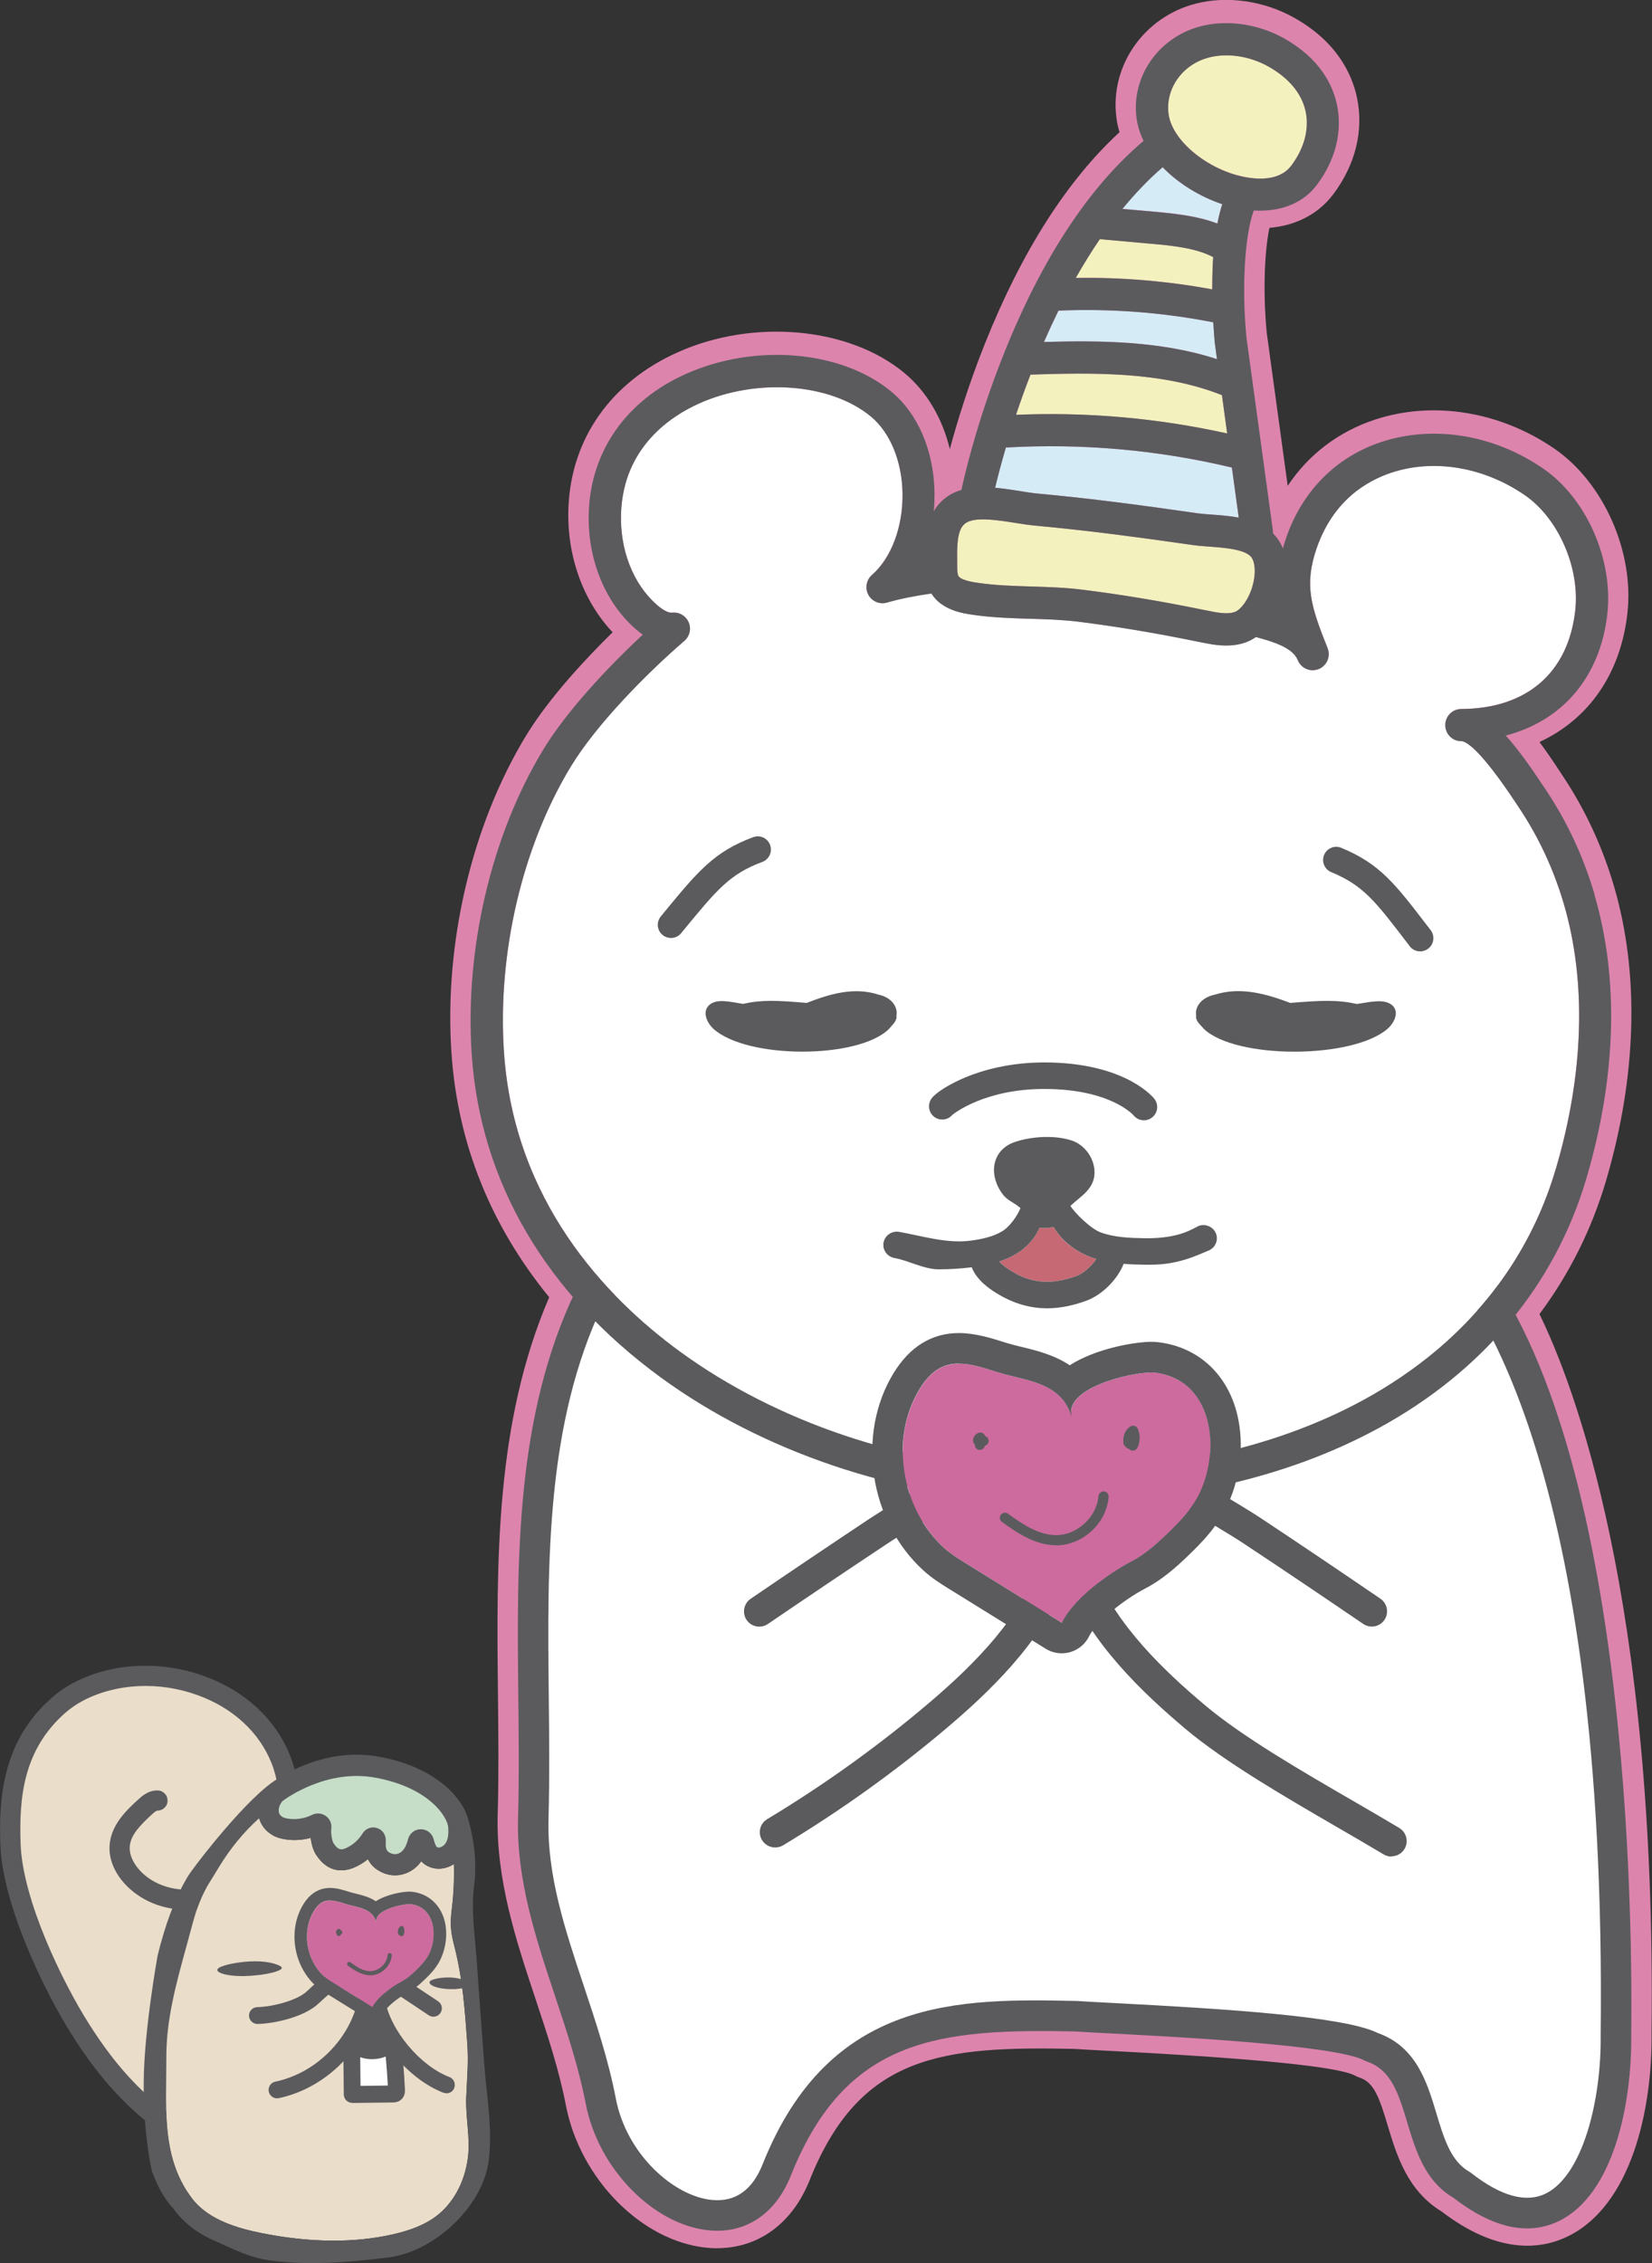 <?xml version="1.0" encoding="UTF-8"?>
<svg id="_レイヤー_2" data-name="レイヤー 2" xmlns="http://www.w3.org/2000/svg" viewBox="0 0 192.45 263.51">
  <rect x="0" y="0" width="192.45" height="263.51" fill="#333333" stroke="none"/>
  <defs>
    <style>
      .cls-1 {
        fill: #cd6b9e;
      }

      .cls-2 {
        fill: #c66974;
      }

      .cls-3 {
        fill: #f3f1bd;
      }

      .cls-4 {
        fill: #fff;
      }

      .cls-5 {
        fill: #c6ddc8;
      }

      .cls-6 {
        fill: #eaddc9;
      }

      .cls-7 {
        fill: #d5ebf6;
      }

      .cls-8 {
        fill: #dd84ad;
      }

      .cls-9 {
        fill: #5b5b5e;
      }
    </style>
  </defs>
  <g id="_レイヤー_1-2" data-name="レイヤー 1">
    <g>
      <g>
        <path class="cls-8" d="M176.57,152.75c3.73-4.69,6.52-10,8.25-15.85,3.5-11.83,3.83-23.26.95-33.05-1.28-4.38-3.19-8.48-5.67-12.2l-.33-.49c-1.55-2.34-2.98-4.34-4.36-5.85,6.64-1.73,11.03-6.85,11.84-14.19.7-6.32-2.44-13.43-7.46-16.89-5.71-3.94-12.75-5.11-18.83-3.12-5.27,1.73-9.22,5.68-11.11,11.12-.15.44-.28.87-.4,1.28-.27-.67-.66-1.25-1.15-1.74,0-.1,0-.2-.01-.3l-3.08-22.48c-.54-5.47-.27-11.73.85-14.82.17.01.35.02.52.02,2.92.05,5.32-1,6.82-2.99,2.18-2.89,3.01-6.21,2.35-9.35-.47-2.22-1.93-5.37-6.21-7.75-2.99-1.66-6.61-2.18-9.68-1.38-4.89,1.27-8.1,5.87-7.46,10.69.12.91.41,1.8.82,2.65-6.39,5.41-11.86,13.73-16.27,24.78-3.34,8.34-4.8,15.15-4.95,15.87-.22.06-.43.14-.64.22-.74.31-1.38.76-1.9,1.33,0,0,0,0,0,0-.27.29-.49.61-.68.94.07-.7.09-1.4.09-2.12-.07-4.92-1.91-9.24-5.06-11.84-5.8-4.79-15.85-5.64-23.91-2.04-6.91,3.09-11.03,8.93-11.31,16.01-.21,5.4,1.82,10.51,5.43,13.67.29.25.57.48.86.68-4.08,3.79-8.89,8.92-11.61,13.41-6.04,9.96-9.14,23.21-8.32,35.45.71,10.5,4.75,20.07,11.79,28.25-6.69,14.48-6.53,30.8-6.37,46.6.05,4.64.1,9.45-.03,14.09-.2,7.19,2.09,14.07,4.31,20.73,1.36,4.1,2.77,8.33,3.59,12.6,1.43,7.48,7.87,14.06,14.35,14.68.32.03.64.05.96.05,3.85,0,6.95-2.3,8.6-6.42,6.42-16.11,17.32-17.1,33.11-16.79.92.06,2.42.14,4.3.24,7.81.41,26.09,1.35,29.41,3.14.09.05.18.09.27.12,2.87.97,3.73,3.82,4.72,7.11.96,3.19,2.04,6.8,5.35,8.74,4.61,3.57,8.78,4.48,12.37,2.7,6.33-3.13,8.47-13.64,8.38-21.63.17-14.79-.5-59.48-13.48-83.87Z"/>
        <path class="cls-8" d="M83.56,261.79c-.39,0-.78-.02-1.18-.06-7.59-.72-14.81-8.01-16.46-16.6-.79-4.11-2.17-8.27-3.51-12.3-2.28-6.85-4.64-13.94-4.43-21.55.13-4.58.08-9.34.03-13.95-.17-15.59-.33-31.65,5.97-46.28-6.85-8.38-10.68-17.95-11.39-28.48-.86-12.71,2.37-26.48,8.65-36.84,2.75-4.54,7.19-9.23,10.13-12.11-3.46-3.65-5.37-8.96-5.15-14.51.31-8.01,4.94-14.6,12.71-18.08,8.83-3.96,19.93-2.96,26.39,2.37,2.61,2.15,4.45,5.26,5.33,8.89.81-2.99,2.14-7.41,4.11-12.33,4.26-10.66,9.53-18.92,15.66-24.57-.17-.55-.29-1.1-.36-1.66-.8-6.01,3.16-11.73,9.21-13.3,3.65-.95,7.92-.35,11.43,1.6,5.06,2.81,6.81,6.63,7.38,9.33.81,3.82-.17,7.82-2.77,11.27-1.72,2.28-4.32,3.64-7.43,3.9-.61,2.98-.74,7.75-.31,12.23l2.44,17.81c2.43-3.65,5.93-6.32,10.2-7.72,6.77-2.22,14.59-.94,20.91,3.42,5.69,3.93,9.26,11.96,8.47,19.1-.78,7.02-4.45,12.34-10.25,15.03.73.98,1.51,2.11,2.39,3.45l.32.49c2.61,3.91,4.62,8.24,5.97,12.84,3,10.24,2.67,22.13-.95,34.39-1.66,5.59-4.25,10.78-7.73,15.44,3.98,8.13,13.64,33.18,13.06,83.63.11,9.07-2.38,20.11-9.69,23.73-3.06,1.52-8.09,2.24-14.76-2.86-4.01-2.43-5.27-6.63-6.29-10.02-.95-3.17-1.57-4.99-3.21-5.55-.23-.08-.43-.17-.63-.27-1.9-1.02-11.45-1.98-28.4-2.86-1.9-.1-3.37-.17-4.3-.24-15.25-.31-24.94.59-30.8,15.29-2.01,5.03-5.94,7.92-10.8,7.92ZM90.54,43.34c-3.25,0-6.61.67-9.67,2.03-6.06,2.71-9.67,7.79-9.91,13.93-.18,4.69,1.54,9.1,4.62,11.8.22.19.44.36.65.52.59.41.96,1.07,1.01,1.78.05.72-.23,1.41-.75,1.9-2.32,2.15-8.06,7.72-11.19,12.9-5.79,9.56-8.77,22.29-7.98,34.06.67,9.96,4.45,19,11.22,26.86.61.7.75,1.7.36,2.54-6.48,14.03-6.31,30.07-6.15,45.58.05,4.7.1,9.51-.03,14.18-.19,6.77,2.04,13.45,4.19,19.91,1.39,4.17,2.82,8.48,3.67,12.9,1.23,6.4,6.83,12.25,12.24,12.77.24.02.49.04.73.04,3.66,0,5.5-2.68,6.4-4.93,6.97-17.49,19.04-18.6,35.36-18.28.04,0,.08,0,.12,0,.9.06,2.37.14,4.2.23,16.05.83,27.33,1.73,30.47,3.42,3.94,1.33,5.06,5.04,6.14,8.64.87,2.9,1.77,5.91,4.28,7.38.09.05.17.11.25.17,3.83,2.97,7.15,3.8,9.86,2.45,5.01-2.48,7.15-11.57,7.06-19.48.15-13.36-.35-58.63-13.21-82.78-.44-.83-.35-1.85.24-2.59,3.57-4.49,6.2-9.55,7.83-15.05,3.37-11.39,3.7-22.35.95-31.71-1.22-4.14-3.02-8.03-5.37-11.55l-.33-.5c-1.68-2.54-2.99-4.31-4.14-5.57-.56-.61-.76-1.48-.52-2.27.24-.8.87-1.41,1.68-1.62,5.8-1.51,9.38-5.83,10.08-12.15.6-5.42-2.17-11.73-6.45-14.68-5.11-3.52-11.37-4.58-16.74-2.82-4.55,1.49-7.96,4.92-9.6,9.65-.14.39-.25.77-.35,1.13-.27.98-1.14,1.68-2.16,1.74-1,.05-1.96-.54-2.34-1.49-.14-.36-.35-.67-.62-.94-.46-.46-.71-1.09-.7-1.74l-3.07-22.4c-.52-5.24-.41-12.14.97-15.95.36-.99,1.33-1.62,2.38-1.56.14,0,.27.02.41.02,1.5.02,3.58-.31,4.89-2.05,1.76-2.34,2.44-4.98,1.92-7.43-.37-1.74-1.54-4.22-5.04-6.17-2.47-1.37-5.43-1.8-7.93-1.16-3.73.97-6.18,4.44-5.7,8.08.08.63.28,1.27.6,1.91.48.98.23,2.15-.6,2.86-6.09,5.16-11.34,13.18-15.6,23.85-3.25,8.13-4.68,14.74-4.83,15.47-.18.85-.81,1.54-1.65,1.79-.13.04-.26.08-.39.13-.43.18-.79.43-1.08.75-.14.15-.27.32-.39.54-.57.96-1.72,1.39-2.78,1.05-1.06-.34-1.74-1.37-1.63-2.48.06-.61.08-1.24.08-1.87-.06-4.23-1.59-7.88-4.2-10.04-2.98-2.46-7.27-3.74-11.76-3.74ZM145.94,61.77s0,.04,0,.06v-.06Z"/>
      </g>
      <g>
        <g>
          <path class="cls-4" d="M68.71,151c-8.91,18.52-5.99,40.2-6.57,60.74-.31,11.2,5.69,21.6,7.87,32.94,2.14,11.19,16.13,18.96,20.5,7.98,7.1-17.82,19.96-18.2,34.88-17.9,5.29.37,29.99,1.2,34.42,3.59,7.04,2.39,4.56,12.7,10.49,16.06,13.02,10.18,18.11-5.59,17.97-17.48.18-15.44-.42-73.64-20.22-92.59"/>
          <path class="cls-9" d="M83.56,259.75c-.32,0-.63-.02-.96-.05-6.48-.62-12.91-7.2-14.35-14.68-.82-4.27-2.23-8.5-3.59-12.6-2.22-6.66-4.51-13.54-4.31-20.73.13-4.64.08-9.44.03-14.08-.17-16.08-.35-32.7,6.71-47.38.42-.89,1.49-1.26,2.37-.83.89.43,1.26,1.49.83,2.37-6.7,13.93-6.53,30.13-6.36,45.8.05,4.68.1,9.51-.03,14.22-.18,6.56,1.91,12.85,4.13,19.51,1.4,4.21,2.85,8.56,3.71,13.05,1.25,6.54,6.8,11.39,11.19,11.81,2.72.27,4.71-1.14,5.91-4.15,7.81-19.6,23.08-19.29,36.57-19.02.99.07,2.47.14,4.32.24,12.85.67,26.85,1.54,30.77,3.49,4.5,1.6,5.75,5.75,6.85,9.42.85,2.83,1.66,5.51,3.81,6.73.08.04.15.09.22.15,3.48,2.72,6.41,3.52,8.7,2.39,4.32-2.14,6.48-10.89,6.39-18.44.76-66.54-14.86-86.72-19.67-91.32-.71-.68-.73-1.81-.06-2.52.68-.71,1.8-.74,2.52-.06,20.05,19.19,20.97,76.72,20.77,93.89.09,8-2.04,18.5-8.37,21.63-3.6,1.78-7.76.87-12.37-2.7-3.31-1.94-4.39-5.55-5.35-8.74-.99-3.29-1.84-6.14-4.72-7.11-.09-.03-.18-.07-.27-.12-3.32-1.78-21.6-2.73-29.41-3.14-1.88-.1-3.38-.17-4.3-.24-15.78-.32-26.69.67-33.11,16.79-1.64,4.12-4.74,6.42-8.6,6.42Z"/>
        </g>
        <g>
          <g>
            <path class="cls-3" d="M141.22,33.69c0-.77.01-1.58.04-2.41.02-.47.04-.91.07-1.35-2.06-1.08-4.93-1.35-7.29-1.56l-5.92-.53c-1,1.47-1.93,2.98-2.8,4.51,5.33-.08,10.66.37,15.9,1.33Z"/>
            <path class="cls-7" d="M141.78,41.82l-.27-2.01s0-.05,0-.07c0-.07-.09-.92-.16-2.21-5.93-1.16-11.99-1.62-18.03-1.36-.6,1.22-1.17,2.44-1.69,3.65,6.51-.18,13.57-.15,20.16,2Z"/>
            <path class="cls-7" d="M141.81,26.03c.16-.83.35-1.58.57-2.26-2.56-.86-5.08-2.38-6.95-4.31-1.68,1.45-3.24,3.09-4.68,4.85l3.63.32c2.74.24,5.25.54,7.43,1.39Z"/>
            <path class="cls-3" d="M142.96,50.47l-.61-4.46c-6.99-2.78-15.07-2.62-22.3-2.39-.64,1.64-1.2,3.22-1.69,4.69,8.27-.35,16.52.38,24.6,2.17Z"/>
            <path class="cls-3" d="M146.2,20.77c1.34.1,3.17-.08,4.22-1.48,1.52-2.02,2.11-4.26,1.68-6.32-.44-2.09-1.95-3.91-4.37-5.25-2.17-1.2-4.75-1.59-6.92-1.03-3.06.79-5.07,3.62-4.68,6.57.46,3.45,5.45,7.16,10.07,7.5Z"/>
            <path class="cls-7" d="M120.87,57.47c2.93.27,6.05.61,9.52,1.05,2.69.34,5.57.73,9.07,1.24.49.07,1.09.12,1.73.16.98.07,2.05.16,3.11.35l-.8-5.83c-8.58-2.04-17.38-2.83-26.19-2.34-.05,0-.09,0-.14,0-.61,2.07-1.02,3.71-1.26,4.7,1,.09,2.01.24,2.97.4.73.12,1.42.22,1.98.28Z"/>
            <path class="cls-3" d="M111.51,65.81c0,.44,0,.99.13,1.24.28.53,1.8.75,2.3.82,2.05.29,4.04.35,6.16.42,1.95.06,3.97.12,6.04.38,4.49.56,9.07,1.33,14.01,2.33l.36.07c1.21.25,2.45.51,3.35.18.78-.29,1.84-1.76,2.2-3.63.25-1.3.08-2.43-.42-2.89-.87-.79-3.01-.95-4.73-1.08-.7-.05-1.37-.1-1.98-.19-3.48-.5-6.34-.89-9.01-1.23-3.43-.43-6.5-.77-9.39-1.03-.68-.06-1.43-.18-2.23-.31-1.89-.3-4.25-.67-5.47-.16-.25.1-.44.24-.6.41-.77.83-.74,2.69-.73,4.18v.49Z"/>
            <path class="cls-4" d="M176.98,94.07l-.34-.51c-4.29-6.5-5.9-7.25-6.39-7.27-1.04.02-1.88-.83-1.88-1.86,0-1.03.83-1.88,1.86-1.88,0,0,0,0,0,0,7.64-.04,12.48-4.23,13.28-11.5.55-4.95-1.97-10.71-5.86-13.39-4.76-3.28-10.56-4.27-15.53-2.64-2.92.96-6.81,3.26-8.73,8.79-1.5,4.33-.65,6.84,1.27,11.66.38.96-.09,2.05-1.05,2.43s-2.05-.09-2.43-1.05c0,0,0,0,0,0-.56-1.4-2.72-2.11-4.87-2.68-.35.24-.73.45-1.14.6-.83.31-1.66.4-2.47.39-1.05-.02-2.06-.23-2.95-.41l-.35-.07c-4.84-.99-9.34-1.74-13.73-2.29-1.9-.24-3.74-.29-5.69-.35-2.12-.06-4.32-.13-6.57-.45-1.21-.17-3.67-.53-4.91-2.49-2.02.29-3.69.63-5.18,1.06-.84.24-1.74-.13-2.16-.91-.42-.77-.25-1.73.42-2.31,2.24-1.96,3.61-5.58,3.56-9.46-.05-3.77-1.43-7.13-3.7-9-4.68-3.86-13.28-4.51-19.99-1.51-3.27,1.46-8.8,5.06-9.1,12.73-.17,4.28,1.39,8.28,4.16,10.71.73.64,1.37.96,1.78.92.08-.01.17-.01.25-.01.72.01,1.38.44,1.68,1.12.33.75.13,1.64-.49,2.17-4.2,3.61-10.19,9.62-13.24,14.65-5.65,9.32-8.56,21.75-7.78,33.25,1.17,17.28,11.78,28.48,20.47,34.83,11.24,8.21,26.12,13.23,40.81,13.78,14.69.54,28.13-2.27,38.9-8.15,3.04-1.66,5.82-3.54,8.32-5.64,6.78-5.66,11.56-12.84,14.01-21.16,3.29-11.13,3.62-21.83.95-30.93-1.18-4.01-2.92-7.77-5.2-11.17Z"/>
            <path class="cls-9" d="M185.77,104.19c-1.28-4.38-3.19-8.48-5.67-12.2l-.33-.49c-1.55-2.34-2.98-4.34-4.36-5.85,6.64-1.73,11.03-6.85,11.84-14.19.7-6.32-2.44-13.43-7.46-16.89-5.71-3.94-12.75-5.11-18.83-3.12-5.27,1.73-9.22,5.68-11.11,11.12-.15.44-.28.87-.4,1.28-.27-.67-.66-1.25-1.15-1.74,0-.1,0-.2-.01-.3l-3.08-22.48c-.54-5.47-.27-11.73.85-14.82.17.01.35.02.52.02,2.92.05,5.32-1,6.82-2.99,2.18-2.89,3.01-6.21,2.35-9.35-.47-2.22-1.93-5.37-6.21-7.75-2.99-1.66-6.61-2.18-9.68-1.38-4.89,1.27-8.1,5.87-7.46,10.69.12.91.41,1.8.82,2.65-6.39,5.41-11.86,13.73-16.27,24.78-3.34,8.34-4.8,15.15-4.95,15.87-.22.06-.43.14-.64.22-.74.31-1.38.76-1.9,1.33,0,0,0,0,0,0-.27.29-.49.61-.68.94.07-.7.09-1.4.09-2.12-.07-4.92-1.91-9.24-5.06-11.84-5.8-4.79-15.85-5.64-23.91-2.04-6.91,3.09-11.03,8.93-11.31,16.01-.21,5.4,1.82,10.51,5.43,13.67.29.25.57.48.86.68-4.08,3.79-8.89,8.92-11.61,13.41-6.04,9.96-9.14,23.21-8.32,35.45,1,14.82,8.61,27.82,22,37.61,11.83,8.64,27.46,13.93,42.88,14.5.64.02,1.27.04,1.9.05,14.61.27,28.04-2.72,38.93-8.66,12.13-6.62,20.48-16.66,24.14-29.02,3.5-11.83,3.83-23.26.95-33.05ZM140.81,6.7c2.16-.56,4.75-.18,6.92,1.03,2.41,1.34,3.92,3.16,4.37,5.25.44,2.06-.16,4.3-1.68,6.32-1.05,1.4-2.88,1.58-4.22,1.48-4.63-.34-9.61-4.05-10.07-7.5-.39-2.95,1.62-5.78,4.68-6.57ZM135.44,19.47c1.87,1.93,4.39,3.45,6.95,4.31-.22.68-.41,1.43-.57,2.26-2.19-.85-4.7-1.14-7.43-1.39l-3.63-.32c1.44-1.76,3-3.4,4.68-4.85ZM128.12,27.85l5.92.53c2.36.21,5.24.47,7.29,1.56-.03.44-.06.89-.07,1.35-.03.82-.04,1.63-.04,2.41-5.24-.97-10.57-1.42-15.9-1.33.87-1.53,1.8-3.05,2.8-4.51ZM123.31,36.17c6.04-.26,12.09.2,18.03,1.36.07,1.29.15,2.14.16,2.21,0,.02,0,.05,0,.07l.27,2.01c-6.6-2.14-13.66-2.18-20.16-2,.53-1.2,1.09-2.42,1.69-3.65ZM120.05,43.62c7.23-.23,15.3-.39,22.3,2.39l.61,4.46c-8.07-1.79-16.33-2.52-24.6-2.17.49-1.47,1.05-3.04,1.69-4.69ZM117.18,52.1s.09,0,.14,0c8.81-.49,17.61.29,26.19,2.34l.8,5.83c-1.06-.2-2.13-.28-3.11-.35-.64-.05-1.24-.09-1.73-.16-3.5-.5-6.38-.9-9.07-1.24-3.47-.44-6.58-.78-9.52-1.05-.56-.05-1.25-.16-1.98-.28-.96-.15-1.97-.31-2.97-.4.24-.99.65-2.63,1.26-4.7ZM112.23,61.14c.16-.17.36-.31.6-.41,1.22-.51,3.58-.14,5.47.16.79.13,1.54.24,2.23.31,2.89.26,5.96.6,9.39,1.03,2.67.34,5.53.73,9.01,1.23.61.09,1.28.14,1.98.19,1.72.13,3.86.29,4.73,1.08.5.46.67,1.59.42,2.89-.36,1.87-1.42,3.34-2.2,3.63-.9.33-2.15.07-3.35-.18l-.36-.07c-4.94-1.01-9.52-1.77-14.01-2.33-2.07-.26-4.09-.32-6.04-.38-2.11-.06-4.11-.12-6.16-.42-.5-.07-2.02-.29-2.3-.82-.13-.24-.13-.79-.13-1.24v-.49c-.02-1.49-.04-3.35.72-4.18ZM181.22,136.18c-2.46,8.32-7.24,15.5-14.01,21.16-2.51,2.09-5.29,3.98-8.32,5.64-10.77,5.88-24.21,8.69-38.9,8.15-14.7-.55-29.57-5.57-40.81-13.78-8.69-6.35-19.3-17.55-20.47-34.83-.78-11.5,2.13-23.93,7.78-33.25,3.05-5.03,9.04-11.03,13.24-14.65.62-.54.83-1.42.49-2.17-.3-.68-.96-1.11-1.68-1.12-.08,0-.17,0-.25.01-.42.05-1.05-.28-1.78-.92-2.77-2.43-4.32-6.43-4.16-10.71.3-7.67,5.83-11.27,9.1-12.73,6.71-3.01,15.31-2.36,19.99,1.51,2.26,1.87,3.65,5.23,3.7,9,.05,3.88-1.31,7.5-3.56,9.46-.66.58-.83,1.54-.42,2.31.42.77,1.32,1.15,2.16.91,1.49-.43,3.16-.77,5.18-1.06,1.24,1.97,3.7,2.32,4.91,2.49,2.26.32,4.45.39,6.57.45,1.95.06,3.79.11,5.69.35,4.39.55,8.89,1.3,13.73,2.29l.35.07c.89.18,1.89.39,2.95.41.81.01,1.64-.08,2.47-.39.41-.15.79-.36,1.14-.6,2.15.57,4.31,1.28,4.87,2.68,0,0,0,0,0,0,.38.96,1.47,1.43,2.43,1.05s1.43-1.47,1.05-2.43c-1.92-4.82-2.77-7.33-1.27-11.66,1.92-5.53,5.81-7.83,8.73-8.79,4.97-1.63,10.77-.64,15.53,2.64,3.89,2.68,6.41,8.44,5.86,13.39-.8,7.27-5.64,11.46-13.28,11.5,0,0,0,0,0,0-1.04,0-1.87.85-1.86,1.88,0,1.03.84,1.89,1.88,1.86.49.02,2.1.78,6.39,7.27l.34.51c2.27,3.4,4.02,7.16,5.2,11.17,2.67,9.1,2.34,19.8-.95,30.93Z"/>
          </g>
          <path class="cls-2" d="M122.74,142.87c-.37.08-.74.12-1.1.12-.18,0-.36-.01-.54-.03-.51,1.18-1.42,2.24-2.65,3-.66.41-1.35.7-2.04.93.23.27.62.61,1.27,1.02,2.4,1.52,4.7,1.73,7.69.68.91-.32,1.87-1.28,2.35-2-.19-.06-.39-.12-.58-.19-1.95-.71-3.52-1.98-4.4-3.53Z"/>
          <path class="cls-9" d="M89.71,98.38c-.29-.79-1.18-1.2-1.97-.9-4.56,1.7-6.41,3.94-10.46,8.86l-.3.37c-.54.65-.45,1.62.21,2.16.28.23.61.34.95.35.45,0,.9-.18,1.21-.56l.3-.37c3.91-4.74,5.37-6.52,9.16-7.93.79-.3,1.2-1.18.9-1.97Z"/>
          <path class="cls-9" d="M166.38,107.94c-3.86-5.05-5.63-7.36-10.13-9.22-.78-.33-1.68.05-2,.83-.32.78.05,1.68.83,2,3.74,1.55,5.13,3.37,8.86,8.25l.29.38c.3.39.74.59,1.19.6.33,0,.67-.1.96-.32.67-.51.8-1.48.29-2.15l-.29-.38Z"/>
          <path class="cls-9" d="M109.76,130.36c.45,0,.89-.19,1.19-.55.24-.2,3.89-3.05,10.84-3.01,7.56.04,10.19,2.98,10.3,3.11.56.65,1.53.72,2.18.16.65-.56.72-1.53.16-2.18-.59-.69-4-4.13-12.62-4.18-4.16-.02-7.32.91-9.25,1.7-1.86.76-3.52,1.79-4.04,2.5-.5.69-.35,1.65.34,2.16.27.2.59.29.9.29Z"/>
          <path class="cls-9" d="M139.58,142.78c-.57.24-2.15,1.46-6.21,1.4-1.81-.03-3.56-.1-5.12-.67-1.25-.45-3.13-2.38-3.55-3.1,1.19-1.12,2.8-1.95,2.81-3.89,0-1.68-1.17-3.23-2.66-3.72-2.15-.71-5.05-.42-6.81.24-1.56.59-2.47,2.05-2.2,3.8.13.82.49,1.59.98,2.23.59.78,1.39.97,2.06,1.61-.39.93-1.25,2.15-2.1,2.67-1.1.68-2.52.95-3.62,1.1-2.8.39-5.62-.51-8.4-1.01-.86-.15-1.67.4-1.83,1.24-.16.84.41,1.64,1.26,1.8,1.71.31,3.42,1.31,5.15,1.32,1.29,0,2.58-.08,3.86-.24.61,1.57,2.17,2.56,2.78,2.95,2.15,1.36,4.17,1.82,5.96,1.83,1.75,0,3.28-.41,4.49-.84,2.07-.72,3.81-2.65,4.47-4.34.81.07,1.62.09,2.41.1.24,0,.47,0,.7,0,3.21.02,5.45-1.09,6.79-1.65.8-.33,1.17-1.24.84-2.02-.34-.78-1.26-1.15-2.06-.82ZM125.37,148.59c-2.99,1.05-5.29.85-7.69-.68-.65-.41-1.04-.75-1.27-1.02.69-.23,1.38-.52,2.04-.93,1.23-.76,2.14-1.82,2.65-3,.18.02.36.03.54.03.37,0,.74-.04,1.1-.12.89,1.54,2.46,2.82,4.4,3.53.19.07.38.13.58.19-.48.72-1.44,1.68-2.35,2Z"/>
        </g>
        <path class="cls-9" d="M82.54,117.11c-.7.74-.23,1.91.53,2.65,3.87,3.58,16.93,3.59,20.5.04.35-.45.96-.92.86-1.51.21-1.17-.72-2.18-2.04-2.46-2.92-.97-5.81-.06-8.42.95-3.5-.3-5.21-.38-7.41.11-1.31-.18-3.1-.73-4.02.21Z"/>
        <path class="cls-9" d="M141.51,115.82c-1.38.28-2.37,1.29-2.16,2.46-.12.59.52,1.06.88,1.51,3.69,3.56,17.35,3.56,21.44-.02.81-.74,1.31-1.91.59-2.65-.95-.94-2.83-.39-4.2-.22-2.3-.5-4.08-.42-7.75-.12-2.72-1.02-5.73-1.93-8.8-.96Z"/>
        <g>
          <path class="cls-4" d="M88.46,187.63c4.61-3.15,9.25-6.27,13.9-9.35,2.43-1.61,5.24-3.06,7.48-4.93,1.93-1.61,3.24-3.88,4.71-5.95.88-1.24,1.82-2.52,3.18-3.2s3.26-.53,4.1.73c.38.58.49,1.29.58,1.98.66,5.09,1.99,11.73.05,16.58-2.58,6.48-7.9,11.78-13.44,16.45-5.86,4.94-12.13,9.43-18.73,13.4"/>
          <path class="cls-9" d="M90.3,215.12c-.6,0-1.19-.31-1.53-.86-.51-.84-.24-1.94.61-2.44,6.49-3.91,12.72-8.36,18.49-13.23,4.67-3.94,10.35-9.28,12.93-15.74,1.51-3.78.77-9.02.12-13.64-.1-.71-.2-1.4-.28-2.06-.05-.41-.13-.96-.3-1.23-.26-.39-1.16-.45-1.81-.12-.99.5-1.77,1.59-2.53,2.64-.32.45-.64.91-.95,1.37-1.17,1.72-2.38,3.49-4.07,4.9-1.58,1.32-3.38,2.41-5.12,3.47-.86.52-1.71,1.04-2.52,1.58-4.61,3.06-9.28,6.2-13.89,9.34-.81.55-1.92.34-2.47-.47-.55-.81-.34-1.92.47-2.47,4.62-3.15,9.3-6.3,13.92-9.37.85-.56,1.74-1.11,2.64-1.65,1.63-.99,3.31-2.01,4.68-3.16,1.31-1.09,2.33-2.59,3.41-4.17.33-.48.66-.97,1-1.44.91-1.27,2.05-2.86,3.83-3.75,2.03-1.02,4.97-.8,6.38,1.34.63.95.77,2.02.86,2.73.08.65.18,1.33.28,2.02.68,4.81,1.52,10.79-.34,15.45-2.87,7.19-8.96,12.94-13.94,17.15-5.92,4.99-12.3,9.56-18.95,13.56-.29.17-.6.25-.92.25Z"/>
        </g>
        <g>
          <path class="cls-4" d="M159.82,187.63c-4.61-3.15-9.25-6.27-13.9-9.35-2.43-1.61-5.24-3.06-7.48-4.93-1.93-1.61-3.24-3.88-4.71-5.95-.88-1.24-1.82-2.52-3.18-3.2s-3.26-.53-4.1.73c-.38.58-.49,1.29-.58,1.98-.66,5.09-1.99,11.73-.05,16.58,2.58,6.48,7.9,11.78,13.44,16.45,5.86,4.94,16.26,10.49,22.85,14.46"/>
          <path class="cls-9" d="M162.11,216.18c-.31,0-.63-.08-.92-.25-1.55-.93-3.3-1.95-5.17-3.03-6.24-3.62-13.32-7.72-17.92-11.59-4.98-4.2-11.07-9.95-13.94-17.15-1.86-4.67-1.01-10.65-.33-15.46.1-.69.19-1.37.28-2.01.11-.9.28-1.85.85-2.73,1.41-2.14,4.35-2.36,6.38-1.34,1.78.89,2.91,2.48,3.82,3.75.34.47.67.96,1,1.44,1.08,1.58,2.1,3.08,3.41,4.17,1.37,1.15,3.05,2.17,4.68,3.15.9.55,1.8,1.09,2.64,1.65,4.62,3.06,9.3,6.22,13.92,9.37.81.55,1.02,1.66.47,2.47-.55.81-1.66,1.02-2.47.47-4.61-3.14-9.28-6.29-13.89-9.34-.81-.54-1.67-1.06-2.53-1.58-1.74-1.06-3.54-2.15-5.11-3.47-1.69-1.41-2.9-3.18-4.07-4.9-.32-.46-.63-.92-.95-1.37-.72-1.01-1.53-2.14-2.53-2.64-.66-.33-1.56-.27-1.82.12-.17.27-.25.82-.3,1.22-.09.66-.18,1.35-.28,2.05-.65,4.62-1.39,9.86.12,13.64,2.58,6.46,8.26,11.81,12.93,15.74,4.36,3.67,11.29,7.69,17.41,11.23,1.88,1.09,3.65,2.12,5.22,3.06.84.51,1.11,1.6.61,2.44-.33.55-.92.86-1.53.86Z"/>
        </g>
      </g>
      <g>
        <g>
          <path class="cls-1" d="M140.73,165.67c-.68-2.97-2.63-5.4-6.17-5.84-1.96-.24-10.75,1.61-9.7,5.19-1.23-4.18-5.41-4.21-8.73-5.27-3.63-1.15-6.53-2.02-8.98,1.99-3.55,5.8-2.17,13.95,2.85,18.51.75.68,1.61,1.22,2.47,1.75,3.75,2.32,7.49,4.64,11.24,6.97,1.32-2.73,5.35-5.71,8.11-7.15,1.52-.79,2.81-1.95,4.06-3.12,1.57-1.49,3.11-3.09,4-5.07,1.09-2.43,1.45-5.39.86-7.95Z"/>
          <path class="cls-9" d="M111.71,158.78c1.35,0,2.81.46,4.41.97,3.32,1.06,7.5,1.09,8.73,5.27-.99-3.37,6.74-5.21,9.29-5.21.16,0,.3,0,.41.02,3.54.44,5.49,2.87,6.17,5.84.59,2.56.23,5.52-.86,7.95-.89,1.98-2.43,3.58-4,5.07-1.24,1.18-2.54,2.33-4.06,3.12-2.76,1.44-6.79,4.42-8.11,7.15-3.75-2.32-7.49-4.64-11.24-6.97-.86-.53-1.72-1.07-2.47-1.75-5.02-4.55-6.39-12.71-2.85-18.51,1.37-2.24,2.88-2.96,4.57-2.96M111.71,155.22h0c-3.15,0-5.71,1.57-7.61,4.66-4.37,7.15-2.84,17.25,3.49,23,.99.9,2.05,1.56,2.99,2.14l6.81,4.22,4.43,2.74c.57.35,1.22.53,1.87.53.33,0,.67-.05.99-.14.97-.28,1.77-.96,2.21-1.87.75-1.54,3.75-4.08,6.55-5.55,1.99-1.04,3.55-2.45,4.86-3.7,1.82-1.73,3.67-3.68,4.79-6.19,1.44-3.21,1.83-6.92,1.08-10.2-1.1-4.79-4.54-8-9.2-8.57-.26-.03-.54-.05-.85-.05-1.72,0-6.3.69-9.5,2.73-1.83-1.22-3.93-1.73-5.58-2.13-.67-.16-1.3-.32-1.85-.49-1.67-.53-3.56-1.13-5.49-1.13h0Z"/>
        </g>
        <path class="cls-9" d="M114.15,168.84c-.06,0-.11,0-.17-.03-.27-.08-.44-.34-.42-.62-.01,0-.02-.02-.03-.03-.12-.12-.18-.28-.18-.45.02-.4.29-.76.67-.88.3-.1.64.07.74.38,0,0,0,0,0,0,.2.06.35.23.4.45.06.3-.12.6-.42.69-.02.05-.04.09-.06.13-.1.21-.31.34-.54.34Z"/>
        <path class="cls-9" d="M131.96,168.91h0c-.17,0-.34-.08-.45-.21-.16-.03-.31-.12-.4-.26-.15-.11-.24-.28-.25-.47,0-.14,0-.27.01-.4,0-.08,0-.16.02-.23l.02-.08c.02-.1.04-.19.08-.28,0-.03.02-.06.03-.09.02-.06.05-.12.09-.17.13-.25.33-.47.57-.62.15-.09.32-.12.49-.07.16.05.3.17.37.32.32.7.3,1.54-.04,2.23-.1.2-.31.33-.53.33Z"/>
        <path class="cls-9" d="M123.05,179.93h-.01c-2.39,0-4.43-1.35-6.32-2.72-.26-.19-.32-.57-.13-.83.19-.26.57-.32.83-.13,1.73,1.26,3.58,2.49,5.62,2.5h.01c2.43,0,4.73-2.12,4.91-4.55.03-.33.35-.56.64-.55.33.03.57.31.55.64-.23,3.07-3.02,5.65-6.1,5.65Z"/>
      </g>
      <g>
        <g>
          <g>
            <g>
              <path class="cls-6" d="M24.04,247.74c1.53,1.78,3.25,5.22,5.57,5.57,4.43.66,6.45.66,7.92-.32,1.95-1.3,5.08-16.53-6.68-12.86-1.73.54,1.09-7.74-.05-11.82-2.39-8.52-13.22-11.02-20.41-14.15l-5.33,8.86c-.73,1.21,8.93,14.04,9.83,15.45,1.69,2.66,5.14,3.57,6.84,6.18.7,1.08,1.48,2.11,2.31,3.08Z"/>
              <path class="cls-9" d="M35.12,254.75c-1.45.1-3.26-.09-5.66-.44-2.14-.32-3.66-2.45-5-4.33-.42-.59-.82-1.14-1.18-1.57h0c-.87-1.01-1.67-2.08-2.39-3.19-.73-1.12-1.89-1.92-3.11-2.76-1.36-.94-2.77-1.91-3.73-3.42-.17-.27-.78-1.12-1.55-2.18-8.34-11.59-8.93-13.27-8.29-14.33.01-.02,5.33-8.86,5.33-8.86.26-.43.8-.61,1.27-.4,1.28.56,2.66,1.09,4.13,1.65,6.91,2.66,14.75,5.67,16.84,13.15.63,2.26.18,5.5-.18,8.1-.13.92-.29,2.09-.32,2.81,5.33-1.39,7.48,1.17,8.29,2.88,1.16,2.43.9,5.45.64,7.03-.11.67-.73,4.03-2.12,4.96-.83.55-1.78.84-2.97.93ZM6.05,223.33c.49,1.79,6.17,9.69,8.07,12.33.85,1.18,1.4,1.95,1.61,2.28.74,1.17,1.93,1.98,3.18,2.85,1.33.92,2.71,1.87,3.66,3.32.67,1.03,1.43,2.04,2.23,2.98h0c.43.5.85,1.09,1.29,1.72,1.05,1.48,2.36,3.32,3.65,3.51,4.31.64,6.07.6,7.22-.17.74-.61,2.46-6.35.67-9.66-1.05-1.94-3.24-2.41-6.49-1.39-.48.15-.95.06-1.3-.24-.84-.71-.63-2.23-.25-4.98.33-2.42.75-5.43.23-7.28-1.82-6.5-9.16-9.32-15.63-11.81-1.19-.46-2.32-.89-3.4-1.34-1.14,1.89-4.08,6.79-4.75,7.89ZM5.92,223.55h0s0,0,0,0Z"/>
            </g>
            <g>
              <path class="cls-6" d="M18.33,209.65c-.58-.02-1.08.4-1.51.8-1.31,1.21-2.71,2.59-2.89,4.37-.16,1.64.8,3.22,2.04,4.31,4.36,3.83,12.02,2,15.34-2.41,2.51-3.33,2.93-8.02,1.37-11.89-3.55-8.86-15.57-12.1-23.65-7.81-.79.42-1.54.93-2.21,1.53-5.13,4.49-5.83,10.34-5.62,16.19.23,6.46,4.68,16.1,8.17,21.59,5.13,8.08,9.92,11.53,18.28,16.19,1.66.92,2.82,2.83,5.83,1.33"/>
              <g>
                <path class="cls-9" d="M31.74,255.4c-1.63.12-2.75-.71-3.64-1.36-.32-.24-.63-.47-.94-.64-8.72-4.86-13.48-8.4-18.64-16.53-3.21-5.05-8.08-15.11-8.32-22.09-.2-5.65.35-12.08,5.96-16.99.74-.65,1.55-1.2,2.4-1.66,4.44-2.35,10.14-2.65,15.24-.78,4.66,1.71,8.15,4.94,9.83,9.11,1.73,4.31,1.14,9.36-1.5,12.88-1.97,2.61-5.39,4.46-8.94,4.83-3.06.32-5.85-.49-7.88-2.27-1.69-1.48-2.56-3.37-2.38-5.17.23-2.25,2.02-3.91,3.21-5.01.45-.41,1.19-1.1,2.22-1.07.56.02,1,.48.98,1.04-.02.56-.48,1-1.04.98-.2,0-.62.37-.79.53-1.28,1.18-2.43,2.35-2.57,3.73-.11,1.13.52,2.42,1.7,3.45,1.6,1.4,3.86,2.04,6.34,1.78,3.01-.31,5.89-1.86,7.53-4.03,2.23-2.96,2.71-7.24,1.24-10.91-1.45-3.63-4.53-6.45-8.65-7.96-4.57-1.67-9.65-1.42-13.6.67-.72.38-1.4.85-2.02,1.39-4.96,4.34-5.47,9.97-5.27,15.4.23,6.58,4.92,16.22,8.01,21.08,4.93,7.76,9.51,11.16,17.92,15.85.42.23.79.51,1.15.78,1.17.86,1.94,1.43,3.73.53.5-.25,1.11-.05,1.35.45.25.5.05,1.1-.45,1.35-.82.41-1.55.61-2.19.65Z"/>
                <path class="cls-9" d="M31.43,255.58c-1.51,0-2.56-.77-3.42-1.4-.33-.24-.63-.46-.92-.63-8.74-4.87-13.52-8.43-18.7-16.59-3.22-5.07-8.1-15.16-8.35-22.18-.2-5.68.36-12.16,6.02-17.12.75-.65,1.56-1.22,2.43-1.68,4.48-2.38,10.23-2.67,15.37-.79,4.71,1.72,8.23,4.99,9.92,9.2,1.75,4.36,1.15,9.48-1.52,13.04-1.99,2.65-5.46,4.52-9.05,4.89-3.1.32-5.94-.5-8-2.31-1.73-1.52-2.62-3.45-2.43-5.31.23-2.31,2.05-4,3.26-5.11.47-.43,1.25-1.15,2.34-1.11.31,0,.6.14.82.37s.33.53.32.84c0,.32-.14.61-.38.83-.23.21-.53.32-.83.31,0,0-.15,0-.67.49-1.25,1.16-2.39,2.3-2.52,3.62-.11,1.08.51,2.31,1.64,3.31,1.57,1.38,3.77,1.99,6.22,1.74,2.96-.31,5.8-1.83,7.42-3.97,2.19-2.91,2.67-7.14,1.22-10.75-1.44-3.58-4.47-6.38-8.55-7.87-4.53-1.66-9.56-1.41-13.46.66-.71.38-1.38.84-1.99,1.37-4.91,4.3-5.41,9.88-5.22,15.27.23,6.55,4.9,16.15,7.99,21,4.91,7.73,9.48,11.12,17.86,15.8.43.24.81.52,1.17.79,1.16.85,1.85,1.37,3.56.52.58-.29,1.28-.05,1.57.52.29.58.05,1.28-.52,1.57-.79.39-1.55.62-2.25.67h0c-.11,0-.22.01-.33.01ZM16.93,194.29c-2.94,0-5.81.67-8.29,1.98-.85.45-1.64,1-2.37,1.64-5.56,4.87-6.11,11.25-5.91,16.86.25,6.95,5.1,16.97,8.3,22.01,5.15,8.1,9.89,11.63,18.59,16.48.32.18.62.4.95.64.88.65,1.96,1.44,3.53,1.34h0c.67-.05,1.38-.26,2.13-.64.2-.1.35-.27.42-.49.07-.21.05-.44-.05-.65-.21-.42-.72-.59-1.13-.38-1.88.94-2.73.32-3.9-.54-.36-.26-.72-.53-1.14-.76-8.43-4.7-13.03-8.12-17.98-15.91-3.1-4.88-7.8-14.55-8.04-21.16-.19-5.47.32-11.14,5.33-15.53.63-.55,1.32-1.03,2.05-1.41,3.98-2.11,9.12-2.37,13.73-.68,4.16,1.52,7.27,4.38,8.74,8.05,1.49,3.72,1,8.07-1.26,11.07-1.67,2.21-4.6,3.78-7.65,4.1-2.53.26-4.83-.38-6.47-1.82-1.22-1.07-1.87-2.41-1.75-3.59.14-1.43,1.32-2.63,2.62-3.83.56-.52.77-.58.91-.58.22.01.44-.07.6-.22.17-.16.26-.37.27-.6,0-.23-.07-.44-.23-.61-.15-.16-.36-.26-.59-.27-.95-.03-1.68.63-2.1,1.02-1.17,1.08-2.94,2.72-3.16,4.91-.18,1.75.67,3.58,2.32,5.03,1.99,1.75,4.74,2.54,7.76,2.23,3.5-.36,6.88-2.19,8.82-4.76,2.61-3.47,3.19-8.46,1.48-12.72-1.65-4.12-5.11-7.32-9.73-9.01-2.21-.81-4.53-1.21-6.81-1.21Z"/>
              </g>
            </g>
          </g>
          <g>
            <path class="cls-6" d="M19.37,239.5c-.02-4.33,1.17-8.64,2.32-12.81.15-.56.31-1.12.46-1.69l.3-1.11q.74-2.76,1.88-4.59c.3-.48.68-1.08,1.15-1.87,1.34-2.21,2.93-4.13,4.69-5.71,0,.03,0,.05.02.08.37,1.19,1.35,2.03,2.7,2.31,1.09.23,2.22.18,3.3-.11.09.74.31,1.46.6,1.92,1.48,2.32,3.39,1.97,4.4,1.56.6-.25,1.16-.59,1.67-1,.31.63.86,1.23,1.83,1.62.4.16.82.25,1.24.26.29,0,.59-.02.87-.09.72-.17,1.59-.58,2.27-1.55.32.35.76.64,1.36.79.81.2,1.69.03,2.44-.46.05,1.72-.02,3.44-.23,5.14-.22,1.83-.17,2.66.29,4.44.97,3.73,1.24,7.6,1.51,11.43.15,2.12-.05,4.1-.13,6.2-.09,2.36.5,4.66.19,7.03-.37,2.83-1.73,5.31-3.75,6.81-1.23.91-2.81,1.57-4.96,2.06-4.51,1.03-9.63.99-15.23-.12-2.81-.56-6.27-1.52-8.2-4.06-3.13-4.13-3.07-8.94-3.01-14.04,0-.81.02-1.62.02-2.43Z"/>
            <path class="cls-9" d="M17.66,252.7c1.13,3.19,2.57,4.49,2.57,4.49.06.08.12.17.18.26,1.24,1.63,2.89,2.73,4.64,3.49,2.27,1,4.09,1.98,6.59,2.29,4.64.57,9.04.19,13.63-.38,5.3-.66,10.97-5.89,11.66-11.26.48-3.69-.26-7.69-.53-11.38-.29-3.99-.59-7.97-.87-11.96-.21-2.91-.67-5.9-.29-8.77.34-2.54-.02-5.35-.74-7.8-.37-1.25-1.27-2.55-2.58-3.69-1.35-1.17-3.8-2.72-7.77-3.44-5.35-.97-9.81,1.3-11.75,2.54-3.5,2.02-9.62,10.08-9.86,10.47,0,0-2.35,2.67-4.18,10.15,0,0-1.59,8.77-1.62,14.78-.04,6.01.93,10.22.93,10.22ZM52.25,212.83h0c.09,1.4-.3,1.87-.69,2.14-.19.13-.4.19-.55.15-.11-.03-.26-.06-.5-.97-.17-.66-.76-1.13-1.44-1.15-.02,0-.03,0-.05,0-.7,0-1.31.48-1.48,1.16-.25,1-.68,1.58-1.29,1.72-.21.05-.44.03-.66-.06-.45-.18-.72-.36-.65-1.43.03-.55-.22-1.1-.69-1.38-.23-.14-.48-.21-.73-.22-.51-.01-1,.24-1.28.7-.48.78-1.18,1.39-1.99,1.73-.46.19-.85.26-1.41-.61-.13-.22-.33-1.07-.25-1.67.08-.57-.16-1.14-.63-1.48-.47-.34-1.09-.39-1.61-.13-.93.46-1.99.6-2.98.4-.47-.1-.76-.31-.86-.63-.13-.42.04-.98.42-1.4.58-.43,5.2-3.73,10.77-2.72,6.18,1.12,8.45,4.5,8.53,5.87ZM19.36,241.93c0-.81.02-1.62.02-2.43-.02-4.33,1.17-8.64,2.32-12.81.15-.56.31-1.12.46-1.69l.3-1.11q.74-2.76,1.88-4.59c.3-.48.68-1.08,1.15-1.87,1.34-2.21,2.93-4.13,4.69-5.71,0,.03,0,.05.02.08.37,1.19,1.35,2.03,2.7,2.31,1.09.23,2.22.18,3.3-.11.09.74.31,1.46.6,1.92,1.48,2.32,3.39,1.97,4.4,1.56.6-.25,1.16-.59,1.67-1,.31.63.86,1.23,1.83,1.62.4.16.82.25,1.24.26.29,0,.59-.02.87-.09.72-.17,1.59-.58,2.27-1.55.32.35.76.64,1.36.79.81.2,1.69.03,2.44-.46.05,1.72-.02,3.44-.23,5.14-.22,1.83-.17,2.66.29,4.44.97,3.73,1.24,7.6,1.51,11.43.15,2.12-.05,4.1-.13,6.2-.09,2.36.5,4.66.19,7.03-.37,2.83-1.73,5.31-3.75,6.81-1.23.91-2.81,1.57-4.96,2.06-4.51,1.03-9.63.99-15.23-.12-2.81-.56-6.27-1.52-8.2-4.06-3.13-4.13-3.07-8.94-3.01-14.04Z"/>
            <path class="cls-5" d="M51.56,214.97c-.19.13-.4.19-.55.15-.11-.03-.26-.06-.5-.97-.17-.66-.76-1.13-1.44-1.15-.02,0-.03,0-.05,0-.7,0-1.31.48-1.48,1.16-.25,1-.68,1.58-1.29,1.72-.21.05-.44.03-.66-.06-.45-.18-.72-.36-.65-1.43.03-.55-.22-1.1-.69-1.38-.23-.14-.48-.21-.73-.22-.51-.01-1,.24-1.28.7-.48.78-1.18,1.39-1.99,1.73-.46.19-.85.26-1.41-.61-.13-.22-.33-1.07-.25-1.67.08-.57-.16-1.14-.63-1.48-.47-.34-1.09-.39-1.61-.13-.93.46-1.99.6-2.98.4-.47-.1-.76-.31-.86-.63-.13-.42.04-.98.42-1.4.58-.43,5.2-3.73,10.77-2.72,6.18,1.12,8.45,4.5,8.53,5.87h0c.09,1.4-.3,1.87-.69,2.14Z"/>
          </g>
          <path class="cls-9" d="M30.07,229.98c.14-.02.27-.03.41-.05.94-.13,1.79-.35,2.14-.56.34-.2.2-.33.04-.43-.15-.09-1.51-.85-4.68-.45-.78.1-1.52.26-2.03.44-.26.09-.44.18-.54.28t0,0c-.34.32.3.66,1.51.81.9.11,1.99.1,3.15-.04"/>
          <g>
            <path class="cls-4" d="M40.97,237.29l.07,6.59,4.74-.06c.12,0,.25,0,.33-.11.09-.11.09-.28.08-.43-.1-2.04-.27-4.09-.51-6.12"/>
            <path class="cls-9" d="M41.04,244.86c-.26,0-.5-.1-.69-.28-.19-.18-.29-.43-.3-.69l-.07-6.59c0-.54.43-.99.97-.99h.01c.54,0,.98.43.98.97l.06,5.6,3.18-.04c-.1-1.85-.26-3.72-.48-5.56-.07-.54.32-1.03.86-1.09.54-.06,1.03.32,1.09.86.25,2.05.42,4.14.52,6.19.01.21.04.7-.31,1.11-.38.45-.9.45-1.07.46l-4.74.06h-.01Z"/>
          </g>
          <g>
            <ellipse class="cls-9" cx="43.43" cy="236.8" rx="2.59" ry="1.98" transform="translate(-16.88 3.73) rotate(-4.12)"/>
            <path class="cls-9" d="M43.33,239.77c-1.83,0-3.36-1.17-3.47-2.71-.12-1.63,1.39-3.07,3.35-3.21.9-.06,1.78.15,2.48.61.76.5,1.24,1.27,1.3,2.09h0c.12,1.63-1.39,3.07-3.35,3.21-.1,0-.21.01-.31.01ZM43.53,235.8c-.06,0-.12,0-.17,0-.95.07-1.57.64-1.53,1.11.03.47.74.95,1.68.88.95-.07,1.57-.64,1.53-1.11h0c-.02-.29-.27-.5-.42-.59-.29-.19-.68-.3-1.09-.3Z"/>
          </g>
          <path class="cls-9" d="M54.59,231.28c.22-.14.14-.26.05-.35-.09-.08-.9-.79-2.9-.66-.49.03-.96.12-1.29.23-.17.06-.29.12-.35.19t0,0c-.23.24.15.56.91.75.56.14,1.24.2,1.97.17.09,0,.17,0,.26-.02.59-.05,1.13-.17,1.37-.32Z"/>
          <g>
            <path class="cls-6" d="M29.99,234.68c1.91-.04,5.07-.8,6.45-2.12s3.74-3.52,5.78-1.52c.66.67.55,1.77.3,2.67-1.31,4.75-5.42,8.61-10.24,9.63"/>
            <path class="cls-9" d="M32.27,244.33c-.45,0-.86-.32-.96-.78-.11-.53.23-1.05.76-1.16,4.47-.94,8.28-4.53,9.5-8.93.23-.83.21-1.46-.05-1.72-1.15-1.13-2.48-.29-4.4,1.54-1.66,1.58-5.15,2.35-7.11,2.39h-.02c-.53,0-.97-.43-.98-.96-.01-.54.42-.99.96-1,1.86-.04,4.7-.81,5.79-1.85,1.32-1.26,4.4-4.21,7.14-1.51.81.83.99,2.04.56,3.63-1.41,5.09-5.82,9.24-10.99,10.33-.07.01-.14.02-.2.02Z"/>
          </g>
          <g>
            <path class="cls-6" d="M50.49,233.83c-1.16-.78-3.41-2.26-4.57-3.04-.21-.14-.43-.28-.68-.33-.56-.11-1.11.32-1.32.85s-.16,1.12-.06,1.68c.69,3.94,4.39,8.33,8.13,9.76"/>
            <path class="cls-9" d="M51.99,243.73c-.12,0-.24-.02-.35-.06-4.07-1.56-8-6.27-8.74-10.51-.11-.62-.2-1.44.12-2.21.41-1.01,1.45-1.63,2.42-1.44.44.09.79.31,1.03.48.58.39,1.43.95,2.28,1.52.85.57,1.7,1.13,2.29,1.52.45.3.57.91.27,1.36s-.91.57-1.36.27c-.58-.39-1.43-.95-2.28-1.52-.85-.57-1.7-1.13-2.29-1.52-.09-.06-.26-.17-.32-.18-.03,0-.16.1-.22.25-.13.31-.07.77,0,1.14.63,3.57,4.07,7.7,7.51,9.02.51.19.76.76.57,1.27-.15.39-.52.63-.92.63Z"/>
          </g>
        </g>
        <g>
          <g>
            <path class="cls-1" d="M50.4,224.13c-.28-1.22-1.08-2.22-2.54-2.4-.81-.1-4.42.66-3.99,2.14-.51-1.72-2.23-1.73-3.59-2.17-1.49-.48-2.69-.83-3.7.82-1.46,2.39-.89,5.74,1.17,7.62.31.28.66.5,1.02.72,1.54.96,3.08,1.91,4.63,2.87.54-1.12,2.2-2.35,3.34-2.94.62-.33,1.16-.8,1.67-1.29.65-.61,1.28-1.27,1.65-2.09.45-1,.6-2.22.35-3.27Z"/>
            <path class="cls-9" d="M38.46,221.29c.55,0,1.16.19,1.82.4,1.37.44,3.09.45,3.59,2.17-.41-1.39,2.78-2.14,3.82-2.14.06,0,.12,0,.17,0,1.46.18,2.26,1.18,2.54,2.4.24,1.05.1,2.27-.35,3.27-.37.81-1,1.47-1.65,2.09-.51.49-1.05.96-1.67,1.29-1.14.59-2.79,1.82-3.34,2.94-1.54-.96-3.08-1.91-4.63-2.87-.35-.22-.71-.44-1.02-.72-2.06-1.87-2.63-5.23-1.17-7.62.56-.92,1.18-1.22,1.88-1.22M38.46,219.83h0c-1.3,0-2.35.65-3.13,1.92-1.8,2.94-1.17,7.1,1.44,9.47.41.37.85.64,1.23.88l2.8,1.74,1.82,1.13c.23.15.5.22.77.22.14,0,.27-.02.41-.06.4-.12.73-.39.91-.77.31-.64,1.54-1.68,2.7-2.28.82-.43,1.46-1.01,2-1.52.75-.71,1.51-1.51,1.97-2.55.59-1.32.76-2.85.45-4.2-.45-1.97-1.87-3.29-3.79-3.53-.11-.01-.22-.02-.35-.02-.71,0-2.59.28-3.91,1.12-.75-.5-1.62-.71-2.3-.88-.27-.07-.53-.13-.76-.2-.69-.22-1.47-.47-2.26-.47h0Z"/>
          </g>
          <path class="cls-9" d="M39.46,225.43s-.05,0-.07-.01c-.11-.03-.18-.14-.17-.25h-.01c-.05-.06-.08-.13-.07-.2,0-.16.12-.31.28-.36.13-.04.26.03.3.16t0,0c.08.03.15.09.16.18.03.13-.05.25-.17.28,0,.02-.01.04-.02.06-.04.09-.13.14-.22.14Z"/>
          <path class="cls-9" d="M46.79,225.46h0c-.07,0-.14-.03-.18-.09-.07-.01-.13-.05-.16-.11-.06-.04-.1-.11-.1-.19,0-.06,0-.11,0-.17,0-.03,0-.06,0-.09v-.03s.03-.08.04-.12c0-.01,0-.02.01-.03,0-.02.02-.05.03-.07.06-.1.13-.19.24-.26.06-.04.13-.05.2-.03.07.02.12.07.15.13.13.29.12.63-.02.92-.04.08-.13.14-.22.14Z"/>
          <path class="cls-9" d="M43.13,230h0c-.98,0-1.86-.58-2.6-1.12-.11-.08-.13-.23-.05-.34.08-.11.23-.13.34-.05.71.52,1.47,1.03,2.31,1.03h0c1,0,1.95-.87,2.02-1.87.01-.13.14-.24.26-.23.13.01.24.13.23.26-.1,1.26-1.25,2.33-2.51,2.33Z"/>
        </g>
      </g>
    </g>
  </g>
</svg>